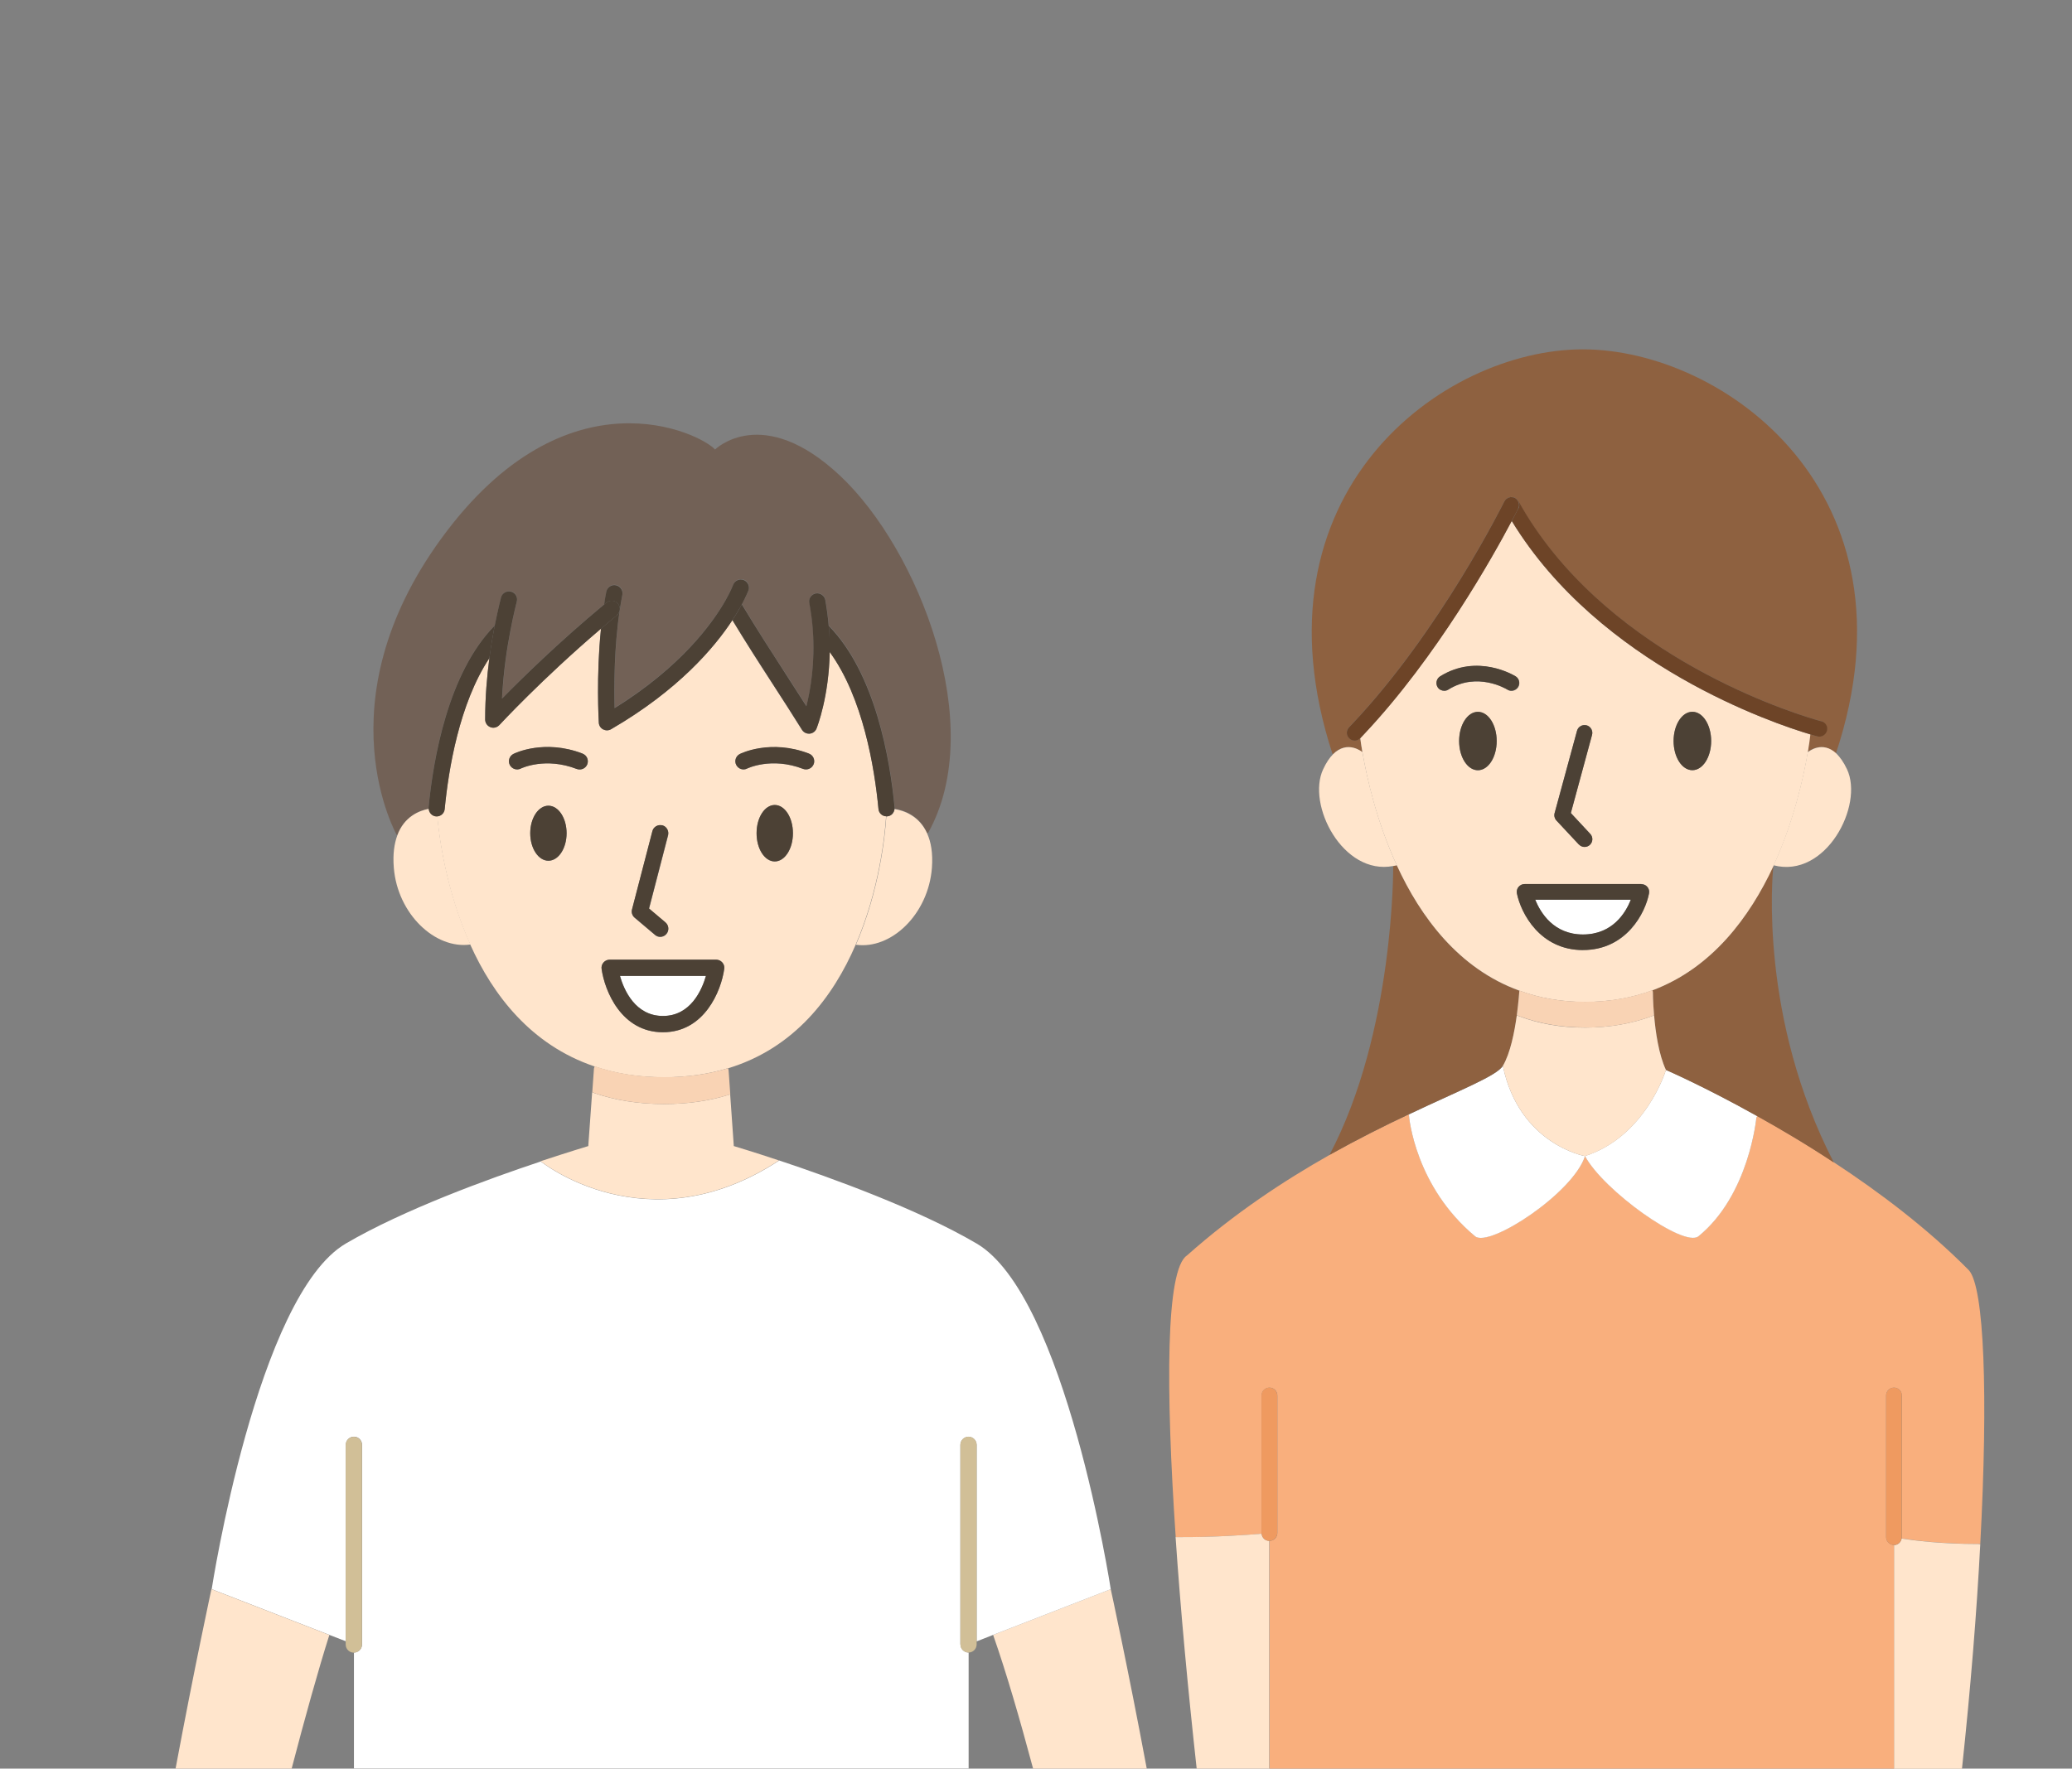 <?xml version="1.0" encoding="UTF-8"?><svg id="_レイヤー_2" xmlns="http://www.w3.org/2000/svg" width="171" height="146" viewBox="0 0 171 146"><rect x="0" y="0" width="171" height="146" fill="#808080" stroke="none"/><defs><style>.cls-1{fill:#fff;}.cls-2{fill:#ffe5cc;}.cls-3{fill:#d1bf97;}.cls-4{fill:#6d4427;}.cls-5{fill:#726156;}.cls-6{fill:none;}.cls-7{fill:#f9af7d;}.cls-8{fill:#f9d3b4;}.cls-9{fill:#8e6140;}.cls-10{fill:#4c4135;}.cls-11{fill:#ef9a60;}</style></defs><g id="_コンテンツ"><path class="cls-6" d="m29.2,136.43c-.37,0-.67-.3-.67-.67v-.26l-1.34-.52c-.94,2.97-2.02,6.86-3.11,11.03h5.13v-9.57s0,0,0,0Z"/><path class="cls-6" d="m81.97,134.96l-1.37.54v.26c0,.37-.3.67-.67.67v9.57h5.33c-1.1-4.12-2.23-7.99-3.27-11.01v-.03Z"/><path class="cls-6" d="m0,0v146h14.5c1.55-8.36,2.96-14.81,2.96-14.81,0,0,3.74-24.25,11.08-28.54,4.75-2.78,11.75-5.33,16.08-6.78,2.36-.79,3.93-1.25,3.93-1.25l.32-4.45.14-1.96.06-.18c-5.23-1.77-8.37-5.9-10.24-10.05-2.91.42-6.03-2.53-6.33-6.35-.09-1.11.03-1.96.28-2.63,0,0-6.26-10.91,3.64-24.51,10.37-14.24,21.47-8.66,22.6-7.36,0,0,3.91-3.88,10.35,2.19,6.44,6.07,12.18,20.59,7.24,29.45l-.09.02c.31.69.48,1.61.39,2.83-.29,3.82-3.36,6.76-6.27,6.35-1.85,4.29-5.04,8.55-10.54,10.21l.04.17.14,1.99.3,4.27s1.49.43,3.74,1.19c4.32,1.44,11.46,4.02,16.28,6.85,7.35,4.29,11.08,28.54,11.08,28.54,0,0,1.41,6.45,2.97,14.81h4.13c-.71-6.45-1.33-13.07-1.74-19.1-.83-12.26-.83-22.11.93-23.26,3.89-3.46,7.99-6.17,11.77-8.29h0c5.36-10.18,5.26-23.86,5.26-23.86-4.15.8-7.15-5.06-5.78-7.99.26-.55.53-.95.81-1.23-7.06-21.54,9.04-33.43,20.65-33.43s28.04,11.82,20.89,33.35c.3.29.61.7.88,1.3,1.41,3-1.76,9.06-6.06,7.93h-.01s0,.01-.01.04h0c-.09.88-1.16,12.56,4.99,24.46h-.01c3.79,2.49,7.78,5.51,11.16,8.93,1.27,1.41,1.6,10.26.94,22.59-.29,5.59-.8,11.9-1.51,18.54h9.09V0H0Z"/><path class="cls-2" d="m81.97,134.96v.03c1.06,3.02,2.19,6.89,3.29,11.01h9.38c-1.56-8.36-2.97-14.81-2.97-14.81l-9.7,3.77Z"/><path class="cls-1" d="m79.26,135.76v-16.48c0-.37.3-.67.67-.67s.67.3.67.67v16.22l1.37-.54,9.7-3.77s-3.73-24.25-11.08-28.54c-4.82-2.83-11.96-5.41-16.28-6.85-10.93,7.17-19.68.08-19.68.08h0c-4.33,1.44-11.33,3.99-16.08,6.77-7.35,4.29-11.08,28.54-11.08,28.54l9.73,3.78,1.34.52v-16.22c0-.37.3-.67.67-.67s.67.3.67.67v16.48c0,.37-.3.67-.67.67v9.57h50.73v-9.57c-.37,0-.67-.3-.67-.67Z"/><path class="cls-5" d="m35.38,66.78s-.02-.08-.01-.13c.37-3.95,1.59-11.1,5.47-15.03.27-1.4.51-2.28.52-2.32.1-.36.47-.56.82-.48.36.1.57.46.48.82,0,0-.25.95-.53,2.41-.27,1.39-.57,3.39-.69,5.6,1.59-1.63,4.64-4.62,8.43-7.77.06-.37.11-.72.18-1.07.08-.36.44-.61.8-.52.36.08.6.43.52.8-.08.4-.15.81-.21,1.23-.48,3.12-.47,6.43-.43,8.11,5.47-3.4,8.06-6.98,9.14-8.87.46-.8.64-1.29.64-1.3.13-.35.51-.53.86-.41.35.12.53.51.41.86,0,.02-.17.46-.55,1.16,1.21,2.03,2.45,3.95,3.66,5.81.57.88,1.13,1.75,1.67,2.6.34-1.35.73-3.6.53-6.3-.05-.71-.15-1.45-.29-2.23-.07-.37.18-.72.54-.78.36-.06.71.18.78.54.13.73.22,1.44.28,2.12,3.86,3.93,5.07,11.06,5.44,15,0,.04,0,.08-.01.12.77.13,2.04.56,2.68,2.02l.09-.02c4.94-8.86-.8-23.38-7.24-29.45-6.44-6.07-10.35-2.19-10.35-2.19-1.13-1.3-12.23-6.88-22.6,7.36-9.9,13.6-3.64,24.51-3.64,24.51.58-1.59,1.84-2.07,2.61-2.22Z"/><path class="cls-2" d="m73.83,66.78c-.03.31-.27.58-.59.61-.02,0-.04,0-.06,0-.01,0-.02,0-.03,0-.11,1.65-.58,6.13-2.51,10.6,2.92.41,5.98-2.53,6.27-6.35.09-1.22-.08-2.14-.39-2.83-.65-1.46-1.91-1.89-2.68-2.02Z"/><path class="cls-2" d="m60.08,88.19c5.5-1.66,8.69-5.92,10.54-10.21,1.93-4.47,2.4-8.95,2.51-10.6-.33-.02-.6-.27-.63-.6-.32-3.37-1.26-9.18-4.03-12.97-.06,3.7-1.04,6.21-1.09,6.34-.09.24-.31.4-.57.42-.02,0-.04,0-.06,0-.23,0-.45-.12-.57-.32-.77-1.24-1.59-2.51-2.44-3.82-1.09-1.67-2.2-3.42-3.3-5.23-1.48,2.26-4.46,5.77-10.01,9-.1.06-.22.09-.34.09-.11,0-.22-.03-.32-.08-.21-.11-.34-.32-.35-.55-.01-.18-.23-3.84.18-7.77-4.94,4.23-8.35,7.92-8.39,7.96-.13.14-.31.22-.5.22-.08,0-.16-.01-.24-.05-.26-.1-.43-.35-.43-.63,0-1.83.15-3.58.35-5.08-2.5,3.78-3.38,9.24-3.69,12.47-.03.33-.3.58-.62.6.15,1.64.71,6.13,2.73,10.6,1.87,4.16,5.01,8.28,10.24,10.05,1.7.58,3.6.9,5.76.9,1.95,0,3.69-.27,5.25-.74Zm-14.82-17.13c-.83,0-1.5-1.02-1.5-2.27s.67-2.27,1.5-2.27,1.5,1.02,1.5,2.27-.67,2.27-1.5,2.27Zm3.21-7.97c-.1.27-.36.43-.63.43-.08,0-.16-.01-.24-.04-2.59-1-4.55-.07-4.63-.03-.33.16-.73.03-.9-.31-.16-.33-.03-.73.3-.9.1-.05,2.55-1.24,5.71-.03.35.13.52.52.39.87Zm15.47,8.03c-.83,0-1.5-1.04-1.5-2.33s.67-2.33,1.5-2.33,1.5,1.04,1.5,2.33-.67,2.33-1.5,2.33Zm3.21-8.03c-.1.27-.36.43-.63.43-.08,0-.16-.01-.24-.04-2.61-1.01-4.6-.04-4.62-.03-.33.17-.74.03-.9-.3-.17-.33-.03-.74.3-.9.1-.05,2.55-1.24,5.71-.03.35.13.52.52.39.87Zm-12.23,13.07c.28.24.32.66.08.95-.13.16-.32.24-.51.24-.15,0-.31-.05-.43-.16l-1.68-1.42c-.2-.17-.28-.43-.22-.68l1.68-6.46c.09-.36.46-.58.82-.48.36.09.57.46.48.82l-1.57,6.05,1.36,1.15Zm-5.27,3.83c-.03-.19.03-.39.16-.53.13-.15.31-.23.51-.23h8.78c.19,0,.38.08.51.23.13.15.19.34.16.53-.25,1.81-1.63,5.23-5.06,5.23s-4.81-3.42-5.06-5.23Z"/><path class="cls-2" d="m64.3,95.8c-2.25-.75-3.74-1.19-3.74-1.19l-.3-4.27c-.06.02-.12.04-.19.06-1.56.48-3.3.74-5.25.74-2.16,0-4.07-.32-5.76-.9-.07-.02-.13-.06-.19-.08l-.32,4.45s-1.57.47-3.93,1.25h0s8.76,7.1,19.68-.07Z"/><path class="cls-8" d="m54.83,91.14c1.95,0,3.69-.27,5.25-.74.06-.02.12-.04.19-.06l-.14-1.99-.04-.17c-1.56.48-3.3.74-5.25.74-2.16,0-4.07-.32-5.76-.9l-.06.18-.14,1.96c.07.02.13.06.19.08,1.7.58,3.6.9,5.76.9Z"/><path class="cls-2" d="m36.09,67.38s-.03,0-.05,0c-.02,0-.04,0-.06,0-.33-.03-.56-.29-.59-.61-.78.15-2.04.63-2.61,2.22-.24.67-.37,1.52-.28,2.63.3,3.82,3.41,6.77,6.33,6.35-2.02-4.47-2.59-8.95-2.73-10.6Z"/><path class="cls-2" d="m17.45,131.19s-1.4,6.45-2.96,14.81h9.58c1.09-4.17,2.17-8.06,3.11-11.03l-9.73-3.78Z"/><path class="cls-10" d="m73.23,67.39c.33-.03.56-.29.59-.61,0-.04.02-.08.01-.12-.37-3.94-1.58-11.07-5.44-15,0,.08.02.16.03.24.05.67.06,1.31.05,1.92,2.76,3.78,3.71,9.59,4.03,12.97.03.34.31.59.63.6.01,0,.02,0,.03,0,.02,0,.04,0,.06,0Z"/><path class="cls-10" d="m40.8,51.82c.01-.07.02-.13.04-.19-3.88,3.93-5.09,11.08-5.47,15.03,0,.04,0,.08.01.13.03.31.27.57.59.61.02,0,.04,0,.06,0,.02,0,.03,0,.05,0,.32-.02.59-.27.62-.6.31-3.23,1.19-8.69,3.69-12.47.13-.95.27-1.79.4-2.49Z"/><path class="cls-10" d="m68.42,51.89c0-.08-.02-.16-.03-.24-.06-.68-.15-1.39-.28-2.12-.07-.36-.42-.6-.78-.54-.37.07-.61.42-.54.78.14.77.24,1.52.29,2.23.2,2.7-.19,4.95-.53,6.3-.54-.85-1.1-1.71-1.67-2.6-1.2-1.86-2.44-3.78-3.66-5.81-.06.12-.12.22-.19.35-.16.28-.36.6-.58.95,1.1,1.82,2.22,3.56,3.3,5.23.85,1.31,1.67,2.59,2.44,3.82.12.2.34.32.57.32.02,0,.04,0,.06,0,.25-.02.47-.18.57-.42.05-.12,1.03-2.63,1.09-6.34,0-.61,0-1.25-.05-1.92Z"/><path class="cls-10" d="m61.03,50.25c.07-.13.13-.24.19-.35.37-.7.54-1.14.55-1.16.12-.35-.06-.73-.41-.86-.35-.12-.73.06-.86.41,0,0-.18.5-.64,1.3-1.08,1.89-3.67,5.47-9.14,8.87-.04-1.68-.05-5,.43-8.11.06-.41.13-.83.21-1.23.08-.36-.16-.72-.52-.8-.36-.09-.72.16-.8.52-.07.34-.13.7-.18,1.07.07-.05.13-.11.19-.16.29-.24.71-.2.95.09.24.29.2.71-.09.95-.45.37-.88.74-1.31,1.1-.4,3.93-.19,7.6-.18,7.77.01.23.15.44.35.55.1.05.21.08.32.08.12,0,.23-.03.34-.09,5.55-3.22,8.53-6.74,10.01-9,.23-.35.42-.67.58-.95Z"/><path class="cls-3" d="m29.2,136.43s0,0,0,0c.37,0,.67-.3.67-.67v-16.48c0-.37-.3-.67-.67-.67s-.67.3-.67.67v16.48c0,.37.3.67.67.67Z"/><path class="cls-3" d="m79.93,118.6c-.37,0-.67.3-.67.67v16.48c0,.37.3.67.67.67s.67-.3.67-.67v-16.48c0-.37-.3-.67-.67-.67Z"/><path class="cls-10" d="m50.91,50.78c.29-.24.33-.66.09-.95-.23-.29-.66-.33-.95-.09-.07.05-.13.11-.19.16-3.79,3.15-6.83,6.14-8.43,7.77.11-2.21.42-4.21.69-5.6.28-1.46.53-2.4.53-2.41.1-.36-.12-.73-.48-.82-.35-.09-.73.12-.82.48-.01.04-.24.92-.52,2.32-.01.06-.02.12-.04.19-.13.7-.28,1.55-.4,2.49-.2,1.5-.35,3.25-.35,5.08,0,.28.17.53.43.63.08.03.16.05.24.05.18,0,.37-.08.5-.22.04-.04,3.44-3.74,8.39-7.96.43-.37.86-.73,1.31-1.1Z"/><path class="cls-10" d="m54.66,68.13c-.36-.09-.73.12-.82.48l-1.68,6.46c-.07.25.02.52.22.68l1.68,1.42c.13.11.28.16.43.16.19,0,.38-.08.51-.24.24-.28.2-.71-.08-.95l-1.36-1.15,1.57-6.05c.09-.36-.12-.73-.48-.82Z"/><path class="cls-1" d="m58.27,80.56h-7.1c.34,1.18,1.26,3.31,3.55,3.31s3.21-2.13,3.55-3.31Z"/><path class="cls-10" d="m59.77,79.98c.03-.19-.03-.39-.16-.53-.13-.15-.31-.23-.51-.23h-8.78c-.19,0-.38.08-.51.23-.13.15-.19.34-.16.53.25,1.81,1.63,5.23,5.06,5.23s4.81-3.42,5.06-5.23Zm-8.61.58h7.1c-.34,1.18-1.28,3.31-3.55,3.31s-3.22-2.12-3.55-3.31Z"/><path class="cls-10" d="m66.77,62.21c-3.16-1.22-5.61-.02-5.71.03-.33.17-.47.57-.3.9.17.33.57.47.9.3.02-.01,2.01-.98,4.62.03.08.03.16.04.24.04.27,0,.52-.16.63-.43.13-.35-.04-.74-.39-.87Z"/><path class="cls-10" d="m48.08,62.21c-3.16-1.22-5.61-.03-5.71.03-.33.17-.46.57-.3.9.17.33.57.47.9.31.08-.04,2.04-.97,4.63.03.08.03.16.04.24.04.27,0,.52-.16.63-.43.13-.35-.04-.74-.39-.87Z"/><path class="cls-10" d="m63.94,66.45c-.83,0-1.5,1.04-1.5,2.33s.67,2.33,1.5,2.33,1.5-1.04,1.5-2.33-.67-2.33-1.5-2.33Z"/><path class="cls-10" d="m45.26,66.51c-.83,0-1.5,1.02-1.5,2.27s.67,2.27,1.5,2.27,1.5-1.02,1.5-2.27-.67-2.27-1.5-2.27Z"/><path class="cls-7" d="m156.31,127.54c-.36,0-.65-.29-.65-.65v-11.69c0-.36.29-.65.65-.65s.65.29.65.65v11.69s-.02.07-.02.11c1.02.16,3.26.45,6.39.45h.1c.66-12.32.33-21.18-.94-22.59-3.38-3.42-7.37-6.44-11.16-8.92-2.23-1.47-4.39-2.75-6.31-3.82l-.07.14s-.58,6.36-4.78,9.79c-1.19.96-7.83-3.78-9.36-6.62-.99,3.06-7.89,7.58-9.07,6.62-4.94-4.13-5.45-9.77-5.47-10.06-1.96.92-4.19,2.03-6.54,3.35h0c-3.77,2.13-7.88,4.84-11.77,8.3-1.76,1.15-1.76,11-.93,23.26h.1c3.1,0,5.81-.19,7-.29,0-.02-.01-.04-.01-.06v-11.35c0-.36.29-.65.65-.65s.65.29.65.65v11.35c0,.36-.29.65-.65.65v18.8h51.56v-18.46h0Z"/><path class="cls-1" d="m124.03,87.99c-.48.82-3.51,1.99-7.76,4.01.02.29.53,5.94,5.47,10.06,1.18.96,8.08-3.56,9.07-6.62,0,0-5.43-.96-6.78-7.45Z"/><path class="cls-1" d="m130.81,95.44c1.52,2.84,8.16,7.58,9.36,6.62,4.2-3.42,4.78-9.79,4.78-9.79l.07-.14c-4.37-2.44-7.53-3.81-7.53-3.81,0,0-1.65,5.49-6.68,7.11Z"/><path class="cls-9" d="m124.03,87.99c.62-1.05.97-2.8,1.15-4.17.15-1.13.2-2,.2-2v-.04c-5-1.81-8.14-6.08-10.1-10.34h-.01c-.1.02-.19.05-.29.06,0,0,.11,13.68-5.26,23.84,2.36-1.32,4.58-2.43,6.54-3.35,4.25-2.01,7.28-3.19,7.76-4.01Z"/><path class="cls-9" d="m136.37,81.74l.04.13s0,.82.1,1.94c.12,1.39.38,3.23.98,4.52,0,0,3.16,1.36,7.53,3.81,1.92,1.07,4.08,2.34,6.31,3.82h.01c-6.15-11.92-5.07-23.59-4.99-24.46-1.96,4.21-5.06,8.41-9.98,10.25Z"/><path class="cls-9" d="m112.44,62.09c-.08-.46-.14-.85-.18-1.16-.13.13-.29.2-.46.2-.15,0-.31-.06-.43-.17-.27-.24-.29-.65-.05-.91l.33-.35c7.21-7.66,12.45-18.21,12.5-18.31,0-.02.03-.03.04-.05.02-.04.05-.07.08-.11.03-.03.06-.06.09-.08.02-.01.03-.03.05-.04.02-.01.04,0,.06-.02.04-.02.08-.03.12-.04.04,0,.08-.02.12-.02.04,0,.08,0,.12.01.04,0,.08.02.12.03.02,0,.04,0,.06.01.02,0,.03.03.05.04.04.02.07.05.1.08.03.03.06.06.08.1.01.02.03.03.04.05,6.8,12.24,21.55,17.16,24.43,18.02.36.11.56.16.57.16.35.09.56.44.47.78-.07.29-.34.49-.63.49-.05,0-.1,0-.16-.02,0,0-.21-.05-.57-.16-.04.33-.11.83-.21,1.46.09-.07,1.2-.96,2.34.11,7.15-21.53-9.29-33.35-20.89-33.35s-27.7,11.88-20.65,33.43c1.22-1.23,2.43-.18,2.43-.18Z"/><path class="cls-2" d="m149.2,62.09h-.01c-.36,2.12-1.17,5.73-2.82,9.34,4.31,1.13,7.47-4.94,6.06-7.93-.28-.6-.59-1.01-.88-1.3-1.14-1.07-2.26-.18-2.34-.11Z"/><path class="cls-2" d="m115.28,71.43c-1.66-3.6-2.47-7.22-2.84-9.34,0,0-1.22-1.04-2.43.18-.28.28-.55.67-.81,1.23-1.38,2.93,1.63,8.79,5.78,7.99.1-.01.19-.04.29-.06h.01Z"/><path class="cls-2" d="m149.2,62.09c.11-.63.17-1.13.21-1.46-.02,0-.04-.01-.06-.02-2.89-.86-17.32-5.68-24.59-17.6-1.53,2.9-6.18,11.2-12.16,17.57l-.32.34s-.02.01-.02.02c.04.31.1.7.18,1.16.36,2.12,1.17,5.73,2.84,9.34,1.96,4.26,5.11,8.53,10.12,10.34,1.61.6,3.41.93,5.43.93s3.91-.35,5.55-.96c4.91-1.84,8.02-6.04,9.98-10.25h0s.01-.05.01-.05h.01c1.65-3.6,2.46-7.22,2.82-9.34h.01Zm-20.9,5.03l1.85-6.8c.09-.34.45-.54.79-.45.34.09.55.45.45.79l-1.75,6.45,1.6,1.72c.24.26.23.67-.03.91-.12.12-.28.17-.44.17-.17,0-.35-.07-.47-.21l-1.85-1.98c-.15-.16-.21-.39-.15-.61Zm-6.33-3.53c-.86,0-1.55-1.08-1.55-2.41s.69-2.41,1.55-2.41,1.55,1.08,1.55,2.41-.69,2.41-1.55,2.41Zm2.43-6.66c-.1-.06-2.48-1.49-4.86,0-.11.07-.23.1-.34.1-.22,0-.43-.11-.55-.3-.19-.3-.1-.7.21-.89,3.08-1.92,6.1-.08,6.23,0,.3.19.39.59.21.89-.19.3-.59.4-.89.21Zm6.24,21.5c-3.55,0-5.12-3.06-5.45-4.67-.04-.19,0-.39.13-.54.12-.15.31-.24.5-.24h9.64c.19,0,.38.09.5.23.12.15.17.34.14.53-.31,1.62-1.85,4.68-5.45,4.68Zm9.03-14.85c-.86,0-1.55-1.08-1.55-2.41s.69-2.41,1.55-2.41,1.55,1.08,1.55,2.41-.69,2.41-1.55,2.41Z"/><path class="cls-2" d="m137.49,88.33c-.6-1.29-.86-3.13-.98-4.52-.05.02-.09.04-.14.06-1.64.61-3.49.96-5.55.96s-3.82-.33-5.43-.93c-.07-.03-.14-.06-.21-.08-.19,1.37-.53,3.12-1.15,4.17,1.35,6.49,6.78,7.45,6.78,7.45,5.03-1.62,6.68-7.11,6.68-7.11Z"/><path class="cls-8" d="m130.82,84.83c2.07,0,3.91-.35,5.55-.96.05-.02.09-.04.14-.06-.1-1.12-.1-1.94-.1-1.94l-.04-.13c-1.64.61-3.49.96-5.55.96s-3.82-.33-5.43-.93v.04s-.06.87-.21,2c.07.03.14.06.21.08,1.61.6,3.41.93,5.43.93Z"/><path class="cls-2" d="m163.33,127.46c-3.13,0-5.37-.29-6.39-.45-.05.3-.31.54-.62.54v18.46h5.6c.71-6.64,1.22-12.95,1.51-18.54h-.1Z"/><path class="cls-2" d="m104.12,126.61c-1.19.1-3.9.3-7,.28h-.1c.41,6.04,1.03,12.66,1.74,19.11h5.99v-18.8c-.34,0-.6-.26-.63-.59Z"/><path class="cls-4" d="m125.31,41.96s-.2.4-.54,1.05c7.27,11.92,21.7,16.74,24.59,17.6.02,0,.04.01.06.02.36.11.57.16.57.16.05.01.1.02.16.02.29,0,.55-.2.63-.49.09-.35-.12-.7-.47-.78,0,0-.21-.05-.57-.16-2.89-.86-17.64-5.78-24.43-18.02-.01-.02-.03-.03-.04-.05.13.19.16.43.06.65Z"/><path class="cls-4" d="m124.42,41.11s-.03.03-.05.04c.03-.02.07-.05.11-.06-.02,0-.04,0-.06.02Z"/><path class="cls-4" d="m124.59,41.05s.08-.02.12-.02c-.04,0-.08,0-.12.02Z"/><path class="cls-4" d="m124.84,41.04s.08.02.12.03c-.04-.02-.08-.03-.12-.03Z"/><path class="cls-4" d="m125.07,41.13s.07.05.1.08c-.03-.03-.07-.06-.1-.08Z"/><path class="cls-4" d="m124.19,41.34s.05-.07.08-.11c-.03.03-.06.07-.08.11Z"/><path class="cls-4" d="m112.6,60.58c5.99-6.36,10.63-14.67,12.16-17.57.35-.65.54-1.03.54-1.05.11-.22.07-.46-.06-.65-.02-.04-.05-.07-.08-.1-.03-.03-.07-.06-.1-.08-.02-.01-.03-.03-.05-.04-.02,0-.04,0-.06-.01-.04-.02-.08-.03-.12-.03-.04,0-.08-.01-.12-.01-.04,0-.08,0-.12.02-.04,0-.08.02-.12.04-.04.02-.07.04-.11.06s-.07.05-.09.08c-.03.03-.06.07-.08.11-.01.02-.03.03-.04.05-.05.1-5.28,10.65-12.5,18.31l-.33.35c-.24.27-.22.67.05.91.12.11.28.17.43.17.17,0,.33-.07.46-.2,0,0,.02,0,.02-.02l.32-.34Z"/><path class="cls-11" d="m104.76,127.2c.36,0,.65-.29.65-.65v-11.35c0-.36-.29-.65-.65-.65s-.65.29-.65.65v11.35s0,.04.01.06c.03.33.3.59.63.59Z"/><path class="cls-11" d="m156.96,115.2c0-.36-.29-.65-.65-.65s-.65.29-.65.65v11.69c0,.36.29.65.65.65h0c.32,0,.57-.23.62-.54,0-.04.02-.07.02-.11v-11.69Z"/><path class="cls-10" d="m130.3,69.71c.13.14.3.21.47.21.16,0,.32-.06.44-.17.26-.24.28-.65.03-.91l-1.6-1.72,1.75-6.45c.09-.34-.11-.7-.45-.79-.34-.09-.7.11-.79.45l-1.85,6.8c-.06.22,0,.45.15.61l1.85,1.98Z"/><path class="cls-1" d="m126.7,74.28c.43,1.07,1.52,2.87,3.94,2.87s3.53-1.8,3.95-2.87h-7.89Z"/><path class="cls-10" d="m135.46,72.98h-9.64c-.19,0-.38.09-.5.24-.12.15-.17.35-.13.54.33,1.62,1.9,4.67,5.45,4.67s5.15-3.06,5.45-4.68c.04-.19-.01-.39-.14-.53-.12-.15-.31-.23-.5-.23Zm-4.82,4.16c-2.42,0-3.5-1.79-3.94-2.87h7.89c-.42,1.07-1.49,2.87-3.95,2.87Z"/><path class="cls-10" d="m121.97,58.76c-.86,0-1.55,1.08-1.55,2.41s.69,2.41,1.55,2.41,1.55-1.08,1.55-2.41-.69-2.41-1.55-2.41Z"/><path class="cls-10" d="m139.67,58.76c-.86,0-1.55,1.08-1.55,2.41s.69,2.41,1.55,2.41,1.55-1.08,1.55-2.41-.69-2.41-1.55-2.41Z"/><path class="cls-10" d="m125.08,55.83c-.13-.08-3.15-1.92-6.23,0-.3.19-.39.59-.21.89.12.2.33.3.55.3.12,0,.24-.03.34-.1,2.38-1.49,4.76-.06,4.86,0,.3.19.7.09.89-.21.19-.3.1-.7-.21-.89Z"/></g></svg>
